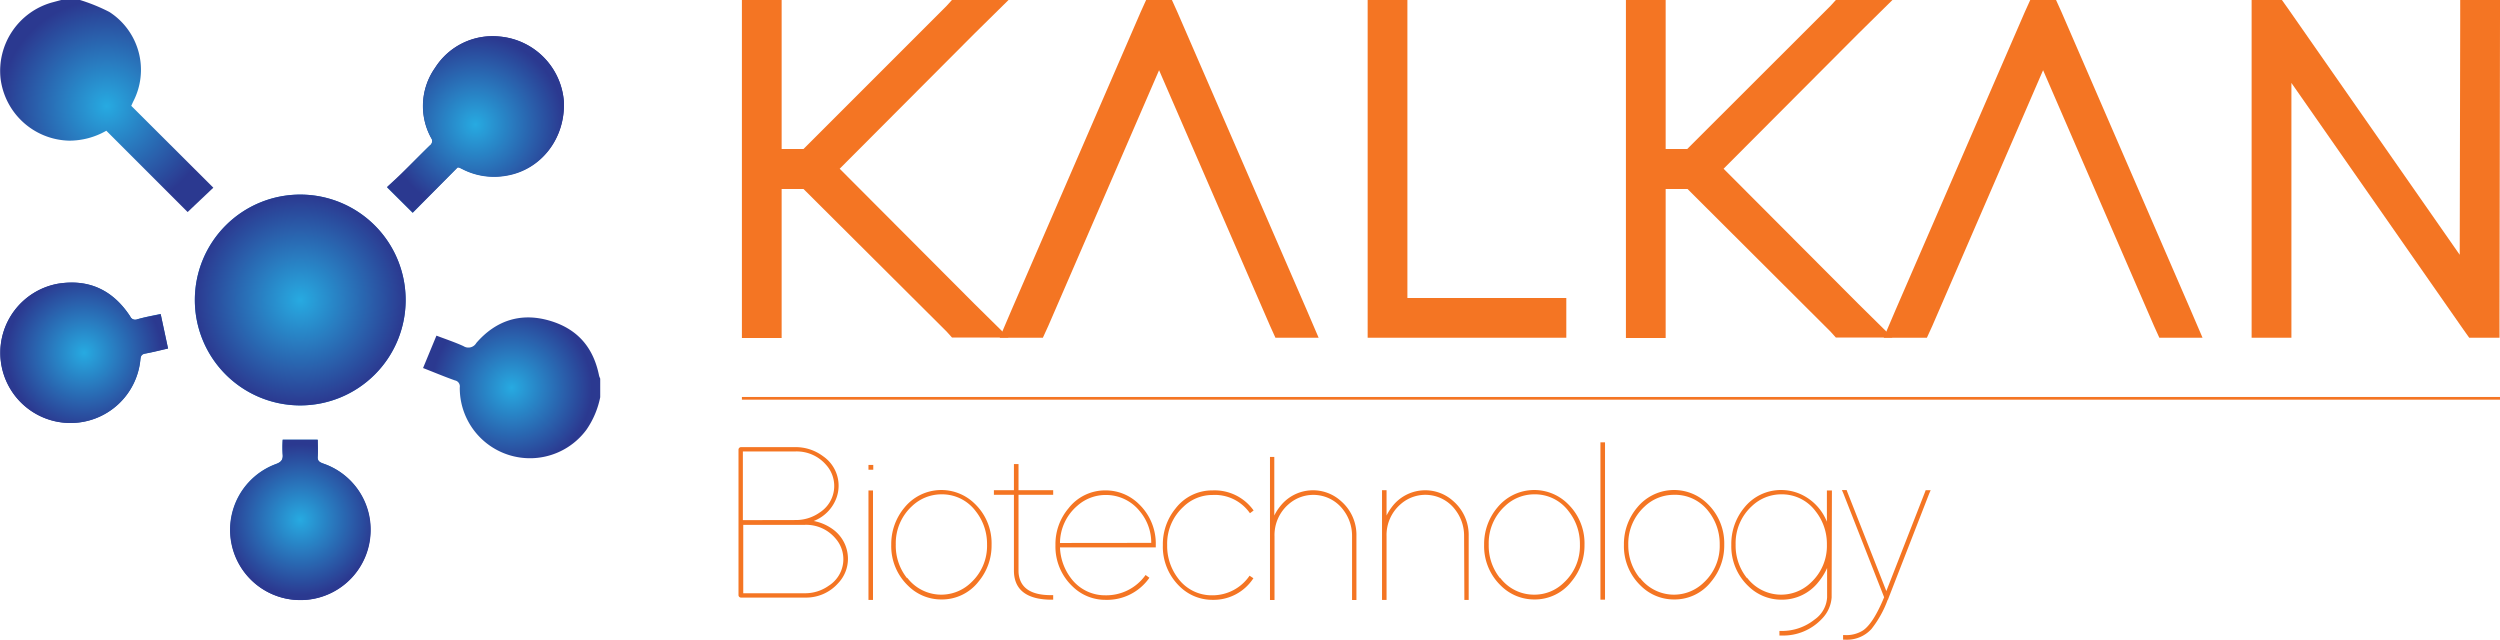 <svg xmlns="http://www.w3.org/2000/svg" xmlns:xlink="http://www.w3.org/1999/xlink" viewBox="0 0 463 118.5"><defs><radialGradient id="radial-gradient" cx="52.24" cy="58.91" r="52.18" gradientUnits="userSpaceOnUse"><stop offset="0" stop-color="#27aae1"/><stop offset="1" stop-color="#2b3990"/></radialGradient><radialGradient xlink:href="#radial-gradient" id="radial-gradient-2" cx="19.76" cy="19.65" r="19.7"/><radialGradient xlink:href="#radial-gradient" id="radial-gradient-3" cx="94.76" cy="71.82" r="14.82"/><radialGradient xlink:href="#radial-gradient" id="radial-gradient-4" cx="55.61" cy="55.56" r="19.52"/><radialGradient xlink:href="#radial-gradient" id="radial-gradient-5" cx="88.05" cy="23.07" r="16.35"/><radialGradient xlink:href="#radial-gradient" id="radial-gradient-6" cx="15.59" cy="65.35" r="14.33"/><radialGradient xlink:href="#radial-gradient" id="radial-gradient-7" cx="55.58" cy="96.26" r="13.96"/><style>.cls-1{fill:url(#radial-gradient)}.cls-2{fill:url(#radial-gradient-2)}.cls-3{fill:url(#radial-gradient-3)}.cls-4{fill:url(#radial-gradient-4)}.cls-5{fill:url(#radial-gradient-5)}.cls-6{fill:url(#radial-gradient-6)}.cls-7{fill:url(#radial-gradient-7)}.cls-8,.cls-9{fill:#f47523}.cls-9{stroke:#f47523;stroke-miterlimit:10;stroke-width:.5px}</style></defs><g id="katman_2" data-name="katman 2"><g id="Layer_1" data-name="Layer 1"><path d="M55.57 75.08a19.52 19.52 0 1 0-19.49-19.53 19.52 19.52 0 0 0 19.49 19.53ZM84.75 31a1.36 1.36 0 0 1 .31 0l.48.23a12.82 12.82 0 0 0 8.19 1.26c6.41-1.05 11-6.84 10.69-13.72A13.09 13.09 0 0 0 92.58 6.78a12.6 12.6 0 0 0-12 5.77 12.27 12.27 0 0 0-.74 13A1 1 0 0 1 79.6 27c-1.76 1.71-3.47 3.47-5.23 5.19-1 1-2 1.85-2.69 2.52l4.75 4.72Zm-55 27.14c-1.52.32-2.94.57-4.33 1a1 1 0 0 1-1.31-.53c-3.15-4.82-7.58-7-13.32-6.07A13 13 0 1 0 26 66.47c.08-.61.25-.86.88-1 1.43-.26 2.85-.63 4.23-.94Zm22.6 23.27a21.51 21.51 0 0 0 0 2.66c.13 1.1-.3 1.53-1.34 1.89a13 13 0 1 0 8.73-.16c-.68-.24-1-.52-.93-1.29.08-1.07 0-2.15 0-3.1Z" class="cls-1"/><path d="M14.81 0a33.09 33.09 0 0 1 5.45 2.22 12.74 12.74 0 0 1 4.41 16.59c-.12.25-.23.51-.36.79l15.2 15.16-4.76 4.51-15.06-15.06a13.77 13.77 0 0 1-6.89 1.84A13.11 13.11 0 0 1 .1 14.5 13.17 13.17 0 0 1 9.58.47L11.34 0Z" class="cls-2"/><path d="M111.16 73.57a16.22 16.22 0 0 1-2.54 6 13 13 0 0 1-23.47-7.82 1.13 1.13 0 0 0-.9-1.3c-2-.71-3.89-1.51-5.9-2.29l2.48-6c1.62.62 3.35 1.19 5 1.94a1.69 1.69 0 0 0 2.39-.59c3.6-4.15 8.2-5.66 13.47-4.15s8.23 5 9.27 10.27a5 5 0 0 0 .2.49Z" class="cls-3"/><path d="M55.57 75.08a19.52 19.52 0 1 1 19.56-19.46 19.52 19.52 0 0 1-19.56 19.46Z" class="cls-4"/><path d="m84.75 31-8.32 8.35-4.75-4.72c.71-.67 1.72-1.57 2.69-2.52 1.76-1.72 3.47-3.48 5.23-5.19a1 1 0 0 0 .26-1.38 12.27 12.27 0 0 1 .74-13 12.6 12.6 0 0 1 12-5.77 13.09 13.09 0 0 1 11.84 12.07c.26 6.88-4.28 12.67-10.69 13.72a12.82 12.82 0 0 1-8.19-1.26l-.48-.23a1.36 1.36 0 0 0-.33-.07Z" class="cls-5"/><path d="m29.76 58.18 1.37 6.37c-1.38.31-2.8.68-4.23.94-.63.12-.8.37-.88 1A13 13 0 1 1 10.8 52.53c5.74-.89 10.17 1.25 13.32 6.07a1 1 0 0 0 1.31.53c1.39-.38 2.81-.63 4.33-.95Z" class="cls-6"/><path d="M52.36 81.45h6.5c0 1 .06 2 0 3.1-.06.77.25 1 .93 1.29a12.9 12.9 0 0 1 8.85 12.89A13 13 0 1 1 51 86c1-.36 1.47-.79 1.34-1.89a21.51 21.51 0 0 1 .02-2.66Z" class="cls-7"/><path d="M144.76 35v27.6h-7.36V0h7.36v27.59h4.05L175.3 1.1l1-1.1h10.48l-6.34 6.25-24.93 25 24.93 25 6.34 6.26h-10.47l-1-1.11-26.5-26.4Z" class="cls-8"/><path d="M193.14 62.55h-8l2.2-5.15 23.92-55.19 1-2.21h4.78l1 2.21L242 57.4l2.21 5.15h-8l-1-2.21L214.66 13l-20.51 47.34ZM253.29 0h7.36v55.19h29.43v7.36h-36.79V0ZM308.48 35v27.6h-7.36V0h7.36v27.59h4L339 1.1l1-1.1h10.48l-6.34 6.25-24.93 25 24.93 25 6.34 6.26H340l-1-1.11L312.53 35Z" class="cls-8"/><path d="M356.86 62.55h-8l2.2-5.15L375 2.21 376 0h4.78l1 2.21L405.7 57.4l2.21 5.15h-8l-1-2.21L378.38 13l-20.51 47.34ZM424.37 62.55H417V0h5.61l1.11 1.56 31.82 45.63.09-43.51V0H463v3.68l-.09 55.19v3.68h-5.61L456.2 61l-31.83-45.64v47.19ZM154.21 98a6.73 6.73 0 0 1 2.83 5.49 6.52 6.52 0 0 1-1.78 4.48 7.92 7.92 0 0 1-6.2 2.7h-11.87a.47.47 0 0 1-.42-.42V83.23a.49.49 0 0 1 .42-.42h10.09a8.43 8.43 0 0 1 5.16 1.69 6.61 6.61 0 0 1 2.45 7.77 7.29 7.29 0 0 1-4.19 4.22 8.8 8.8 0 0 1 3.51 1.51Zm-6.89-1.69a7.6 7.6 0 0 0 4.48-1.39 5.83 5.83 0 0 0 1.2-8.82 7.18 7.18 0 0 0-5.71-2.49h-9.71v12.72Zm-9.67 13.56h11.41a7.52 7.52 0 0 0 4.43-1.4 5.81 5.81 0 0 0 1.22-8.78 7.1 7.1 0 0 0-5.65-2.49h-11.41ZM160.84 87v-.9h.89v.9h-.89Zm0 3.84h.84v20.27h-.84V90.79ZM167.51 94a8.8 8.8 0 0 1 12.92-.8 10.14 10.14 0 0 1 3.21 7.69 10.37 10.37 0 0 1-2.4 6.8 8.57 8.57 0 0 1-6.89 3.33 8.68 8.68 0 0 1-6.12-2.49 10.14 10.14 0 0 1-3.17-7.64 10.51 10.51 0 0 1 2.45-6.89Zm.51 13a7.91 7.91 0 0 0 11.78.93 9.24 9.24 0 0 0 3-7.09 9.72 9.72 0 0 0-2.07-6.13 7.77 7.77 0 0 0-6.38-3.16 7.91 7.91 0 0 0-5.45 2.19 9.3 9.3 0 0 0-3 7.1 9.59 9.59 0 0 0 2.1 6.25ZM188.63 105.74a4.67 4.67 0 0 0 .08.89q.67 3.59 5.91 3.59h.43v.84h-.43a12.36 12.36 0 0 1-2.32-.21q-4.47-.88-4.52-5.11v-14.1h-3.71v-.85h3.71v-4.85h.85v4.85h6.42v.85h-6.42ZM212.87 107a9.54 9.54 0 0 1-8.11 4.09 8.62 8.62 0 0 1-6.08-2.44 10.14 10.14 0 0 1-3.21-7.69 10.26 10.26 0 0 1 2.4-6.8 8.58 8.58 0 0 1 6.89-3.34 8.73 8.73 0 0 1 6.08 2.45 10.14 10.14 0 0 1 3.21 7.69v.42h-17.74a10 10 0 0 0 2 5.66 7.85 7.85 0 0 0 6.42 3.21 8.92 8.92 0 0 0 7.43-3.76Zm.34-6.46a9 9 0 0 0-2.07-5.79 8 8 0 0 0-6.38-3.08 7.88 7.88 0 0 0-5.24 2 9.15 9.15 0 0 0-3.21 6.89ZM232.13 107.09a8.8 8.8 0 0 1-7.61 4 8.59 8.59 0 0 1-6-2.44 10.21 10.21 0 0 1-3.16-7.69 10.44 10.44 0 0 1 2.36-6.8 8.53 8.53 0 0 1 6.84-3.34 8.87 8.87 0 0 1 7.61 3.72l-.68.51a7.91 7.91 0 0 0-6.93-3.38 7.72 7.72 0 0 0-5.4 2.19 9.26 9.26 0 0 0-3 7.1 9.82 9.82 0 0 0 2 6.12 7.72 7.72 0 0 0 6.33 3.17 8.29 8.29 0 0 0 6.93-3.63ZM237.07 93.79a7.71 7.71 0 0 1 11.27-1 8.26 8.26 0 0 1 2.87 6.5v11.83h-.81V99.29a7.84 7.84 0 0 0-1.56-4.77 6.92 6.92 0 0 0-10.14-1.18 7.55 7.55 0 0 0-2.66 6v11.78h-.84V84.63h.8v10.85a8.66 8.66 0 0 1 1.07-1.69ZM272 111.11h-.8v-.43l-.05-11.4a7.84 7.84 0 0 0-1.56-4.77 6.92 6.92 0 0 0-10.14-1.18 7.55 7.55 0 0 0-2.66 6v11.78h-.84V90.79h.84v4.69a9.73 9.73 0 0 1 1.06-1.69 7.72 7.72 0 0 1 11.28-1 8.3 8.3 0 0 1 2.87 6.5v11.36ZM277.31 94a8.81 8.81 0 0 1 12.93-.8 10.14 10.14 0 0 1 3.21 7.69 10.38 10.38 0 0 1-2.41 6.8 8.57 8.57 0 0 1-6.89 3.33 8.72 8.72 0 0 1-6.12-2.49 10.14 10.14 0 0 1-3.17-7.64 10.51 10.51 0 0 1 2.45-6.89Zm.51 13a7.82 7.82 0 0 0 6.33 3.13 7.73 7.73 0 0 0 5.45-2.2 9.24 9.24 0 0 0 3-7.09 9.72 9.72 0 0 0-2.07-6.13 7.77 7.77 0 0 0-6.38-3.16 7.87 7.87 0 0 0-5.44 2.19 9.28 9.28 0 0 0-3 7.1 9.59 9.59 0 0 0 2.11 6.25ZM296.4 81.92h.85v29.14h-.85V81.92ZM303.2 94a8.81 8.81 0 0 1 12.93-.8 10.17 10.17 0 0 1 3.2 7.69 10.37 10.37 0 0 1-2.4 6.8 8.57 8.57 0 0 1-6.89 3.33 8.68 8.68 0 0 1-6.12-2.49 10.14 10.14 0 0 1-3.17-7.64A10.51 10.51 0 0 1 303.2 94Zm.51 13a7.91 7.91 0 0 0 11.78.93 9.24 9.24 0 0 0 3-7.09 9.72 9.72 0 0 0-2.07-6.13 7.77 7.77 0 0 0-6.42-3.07 7.87 7.87 0 0 0-5.44 2.19 9.28 9.28 0 0 0-3 7.1 9.59 9.59 0 0 0 2.15 6.16ZM323.05 94a8.7 8.7 0 0 1 6.84-3.25 8.83 8.83 0 0 1 3.38.68 9.42 9.42 0 0 1 5.07 5.19v-5.79h.93v.43l-.05 19.38a6.26 6.26 0 0 1-1.77 3.93 9.83 9.83 0 0 1-7.48 3.13h-.42v-.85h.42a9.64 9.64 0 0 0 6.09-2.11 5.37 5.37 0 0 0 2.32-4.1v-5.45a11.13 11.13 0 0 1-1.56 2.54 8.57 8.57 0 0 1-6.89 3.33 8.68 8.68 0 0 1-6.12-2.49 10.14 10.14 0 0 1-3.17-7.64 10.51 10.51 0 0 1 2.41-6.93Zm.51 13a7.91 7.91 0 0 0 11.78.93 9.24 9.24 0 0 0 3-7.09 9.72 9.72 0 0 0-2.07-6.13 7.77 7.77 0 0 0-6.38-3.16 7.89 7.89 0 0 0-5.45 2.19 9.27 9.27 0 0 0-3 7.1 9.59 9.59 0 0 0 2.12 6.25ZM356.54 91.05l.09-.26h.93l-.26.59-7.56 19.43-.08.25h-.05a19.51 19.51 0 0 1-3 5.41 6.12 6.12 0 0 1-4.85 2h-.42v-.85h.42a5.74 5.74 0 0 0 3.29-.88c1.27-.88 2.56-2.92 3.89-6.13l-7.56-19.26-.26-.59h.88l.09.26 7.26 18.45Z" class="cls-8"/><path d="M137.4 73.77H463" class="cls-9"/></g></g></svg>